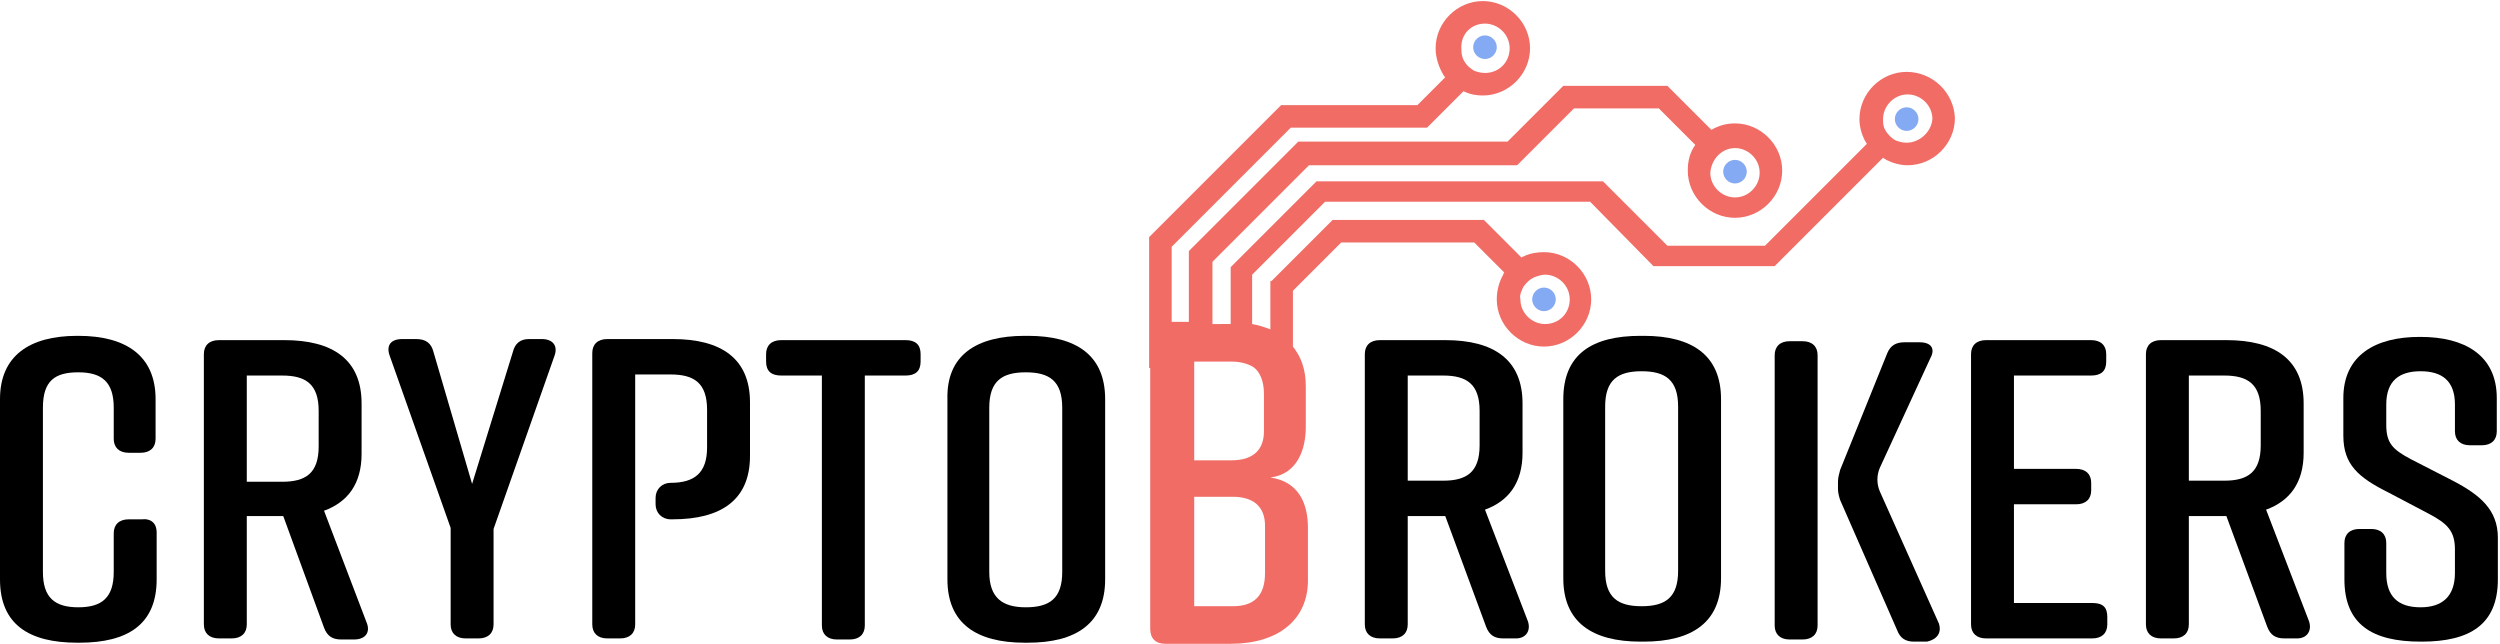 <?xml version="1.0" encoding="utf-8"?>
<!-- Generator: Adobe Illustrator 26.3.1, SVG Export Plug-In . SVG Version: 6.00 Build 0)  -->
<svg version="1.1" id="Слой_1" xmlns="http://www.w3.org/2000/svg" xmlns:xlink="http://www.w3.org/1999/xlink" x="0px" y="0px"
	 viewBox="0 0 233 60" style="enable-background:new 0 0 233 60;" xml:space="preserve">
<style type="text/css">
	.st0{fill:#83AAF2;}
	.st1{fill:#F06C65;}
</style>
<path d="M107.3,22.1L107.3,22.1L107.3,22.1L107.3,22.1z"/>
<path d="M136.8,7.4c-0.5-0.2-0.9-0.6-1.2-1l0.1-0.1L136.8,7.4z"/>
<path d="M145.8,8.1L145.8,8.1L145.8,8.1L145.8,8.1z"/>
<path d="M110.9,23.5L110.9,23.5L110.9,23.5L110.9,23.5z"/>
<path d="M122.6,16.8L122.6,16.8L122.6,16.8L122.6,16.8z"/>
<path d="M143.2,25.3l-1.5,1.5l-0.6-0.6c0.4-0.6,0.9-1.1,1.6-1.4L143.2,25.3L143.2,25.3z"/>
<path d="M145.8,8.1L145.8,8.1L145.8,8.1L145.8,8.1z"/>
<path d="M165.3,24.9L165.3,24.9L165.3,24.9L165.3,24.9z"/>
<path d="M176.2,14L176.2,14c-0.7-0.3-1.2-0.8-1.5-1.5l0,0L176.2,14z"/>
<path d="M14.6,49.6V54c0,4.2-2.7,5.9-7.2,5.9H7.2C2.7,59.9,0,58.2,0,54V37.2c0-4,2.7-5.9,7.2-5.9h0.1c4.5,0,7.2,1.9,7.2,5.9v3.7
	c0,0.8-0.5,1.3-1.4,1.3H12c-0.9,0-1.4-0.5-1.4-1.3V38c0-2.4-1.1-3.3-3.3-3.3C5.1,34.7,4,35.5,4,38v15.3c0,2.4,1.1,3.3,3.3,3.3
	c2.2,0,3.3-0.9,3.3-3.3v-3.6c0-0.8,0.5-1.3,1.4-1.3h1.2C14.1,48.3,14.6,48.8,14.6,49.6L14.6,49.6z"/>
<path d="M33,59.6h-1.2c-0.8,0-1.3-0.3-1.6-1.1l-3.8-10.4H23v10.1c0,0.8-0.5,1.3-1.4,1.3h-1.2c-0.9,0-1.4-0.5-1.4-1.3V33
	c0-0.8,0.5-1.3,1.4-1.3h6.1c4.5,0,7.2,1.8,7.2,5.9v4.7c0,2.8-1.3,4.5-3.5,5.3l4,10.5C34.5,58.9,34.1,59.6,33,59.6L33,59.6z M23,44.9
	h3.3c2.2,0,3.4-0.8,3.4-3.3v-3.3c0-2.5-1.2-3.3-3.4-3.3H23V44.9L23,44.9z"/>
<path d="M46,58.2c0,0.8-0.5,1.3-1.4,1.3h-1.2c-0.9,0-1.4-0.5-1.4-1.3v-9l-5.7-16.1c-0.3-0.9,0.1-1.5,1.2-1.5h1.3
	c0.9,0,1.4,0.4,1.6,1.2L44,45.1l3.8-12.3c0.2-0.8,0.7-1.2,1.5-1.2h1.2c1,0,1.5,0.6,1.2,1.5L46,49.3L46,58.2L46,58.2z"/>
<path d="M62.7,31.6h-6.1c-0.9,0-1.4,0.5-1.4,1.3v25.3c0,0.8,0.5,1.3,1.4,1.3h1.2c0.9,0,1.4-0.5,1.4-1.3V34.9h3.3
	c2.2,0,3.4,0.8,3.4,3.3v3.5c0,2.4-1.2,3.3-3.4,3.3c-0.8,0-1.4,0.6-1.4,1.4V47c0,0.8,0.6,1.4,1.4,1.4h0.2c4.5,0,7.2-1.8,7.2-5.9v-5
	C69.9,33.4,67.2,31.6,62.7,31.6z"/>
<path d="M85.8,33v0.7c0,0.9-0.5,1.3-1.4,1.3h-3.8v23.3c0,0.8-0.5,1.3-1.4,1.3H78c-0.9,0-1.4-0.5-1.4-1.3V35h-3.8
	c-0.9,0-1.4-0.4-1.4-1.3V33c0-0.8,0.5-1.3,1.4-1.3h11.6C85.3,31.7,85.8,32.1,85.8,33L85.8,33z"/>
<path d="M95.5,31.3h0.3c4.5,0,7.2,1.8,7.2,5.9V54c0,4.1-2.7,5.9-7.2,5.9h-0.3c-4.5,0-7.2-1.8-7.2-5.9V37.2
	C88.2,33.1,91,31.3,95.5,31.3z M95.6,56.6c2.2,0,3.4-0.8,3.4-3.3V38c0-2.5-1.2-3.3-3.4-3.3c-2.2,0-3.4,0.8-3.4,3.3v15.3
	C92.2,55.7,93.4,56.6,95.6,56.6z"/>
<path d="M142.4,57.9l-4-10.4c2.2-0.8,3.5-2.5,3.5-5.3v-4.6c0-4.1-2.7-5.9-7.2-5.9h-6.1c-0.9,0-1.4,0.5-1.4,1.3v25.2
	c0,0.8,0.5,1.3,1.4,1.3h1.2c0.9,0,1.4-0.5,1.4-1.3V48.1h3.5l3.8,10.3c0.3,0.8,0.8,1.1,1.6,1.1h1.2C142.2,59.5,142.7,58.8,142.4,57.9
	L142.4,57.9z M137.9,41.5c0,2.5-1.2,3.3-3.4,3.3h-3.3V35h3.3c2.2,0,3.4,0.8,3.4,3.3V41.5z"/>
<path d="M153.2,31.3h-0.3c-4.5,0-7.2,1.7-7.2,5.9v16.7c0,4.1,2.7,5.9,7.2,5.9h0.3c4.5,0,7.2-1.8,7.2-5.9V37.2
	C160.4,33.1,157.7,31.3,153.2,31.3z M156.4,53.2c0,2.5-1.2,3.3-3.4,3.3c-2.2,0-3.4-0.8-3.4-3.3V37.9c0-2.5,1.2-3.3,3.4-3.3
	c2.2,0,3.4,0.8,3.4,3.3V53.2z"/>
<path d="M180.7,58.1l-5.5-12.3c-0.3-0.7-0.3-1.5,0-2.2l4.7-10.2c0.5-0.9,0.1-1.5-1-1.5h-1.4c-0.8,0-1.3,0.3-1.6,1l-4.4,10.9
	c-0.1,0.4-0.2,0.7-0.2,1.1v0.7c0,0.3,0.1,0.7,0.2,1l5.3,12.1c0.3,0.8,0.8,1.1,1.6,1.1h1.2C180.5,59.6,181,59,180.7,58.1L180.7,58.1z
	 M168,31.8h-1.2c-0.9,0-1.4,0.5-1.4,1.3v25.2c0,0.8,0.5,1.3,1.4,1.3h1.2c0.9,0,1.4-0.5,1.4-1.3V33.1C169.4,32.3,168.9,31.8,168,31.8
	z"/>
<path d="M195,56.2h-7.3V47h5.8c0.9,0,1.4-0.5,1.4-1.3V45c0-0.8-0.5-1.3-1.4-1.3h-5.8v-8.7h7.2c0.9,0,1.4-0.4,1.4-1.3V33
	c0-0.8-0.5-1.3-1.4-1.3h-9.8c-0.9,0-1.4,0.5-1.4,1.3v25.2c0,0.8,0.5,1.3,1.4,1.3h9.9c0.9,0,1.4-0.5,1.4-1.3v-0.7
	C196.4,56.6,196,56.2,195,56.2L195,56.2z"/>
<path d="M215.2,57.9l-4-10.4c2.2-0.8,3.5-2.5,3.5-5.3v-4.6c0-4.1-2.7-5.9-7.2-5.9h-6.1c-0.9,0-1.4,0.5-1.4,1.3v25.2
	c0,0.8,0.5,1.3,1.4,1.3h1.2c0.9,0,1.4-0.5,1.4-1.3V48.1h3.5l3.8,10.3c0.3,0.8,0.8,1.1,1.6,1.1h1.2C215,59.5,215.5,58.8,215.2,57.9
	L215.2,57.9z M210.7,41.5c0,2.5-1.2,3.3-3.4,3.3H204V35h3.3c2.2,0,3.4,0.8,3.4,3.3V41.5z"/>
<path d="M228.6,44.8l-3.9-2c-1.7-0.9-2.3-1.5-2.3-3.2v-1.9c0-2.2,1.2-3.1,3.2-3.1s3.2,0.9,3.2,3.1v2.5c0,0.8,0.5,1.3,1.4,1.3h1.1
	c0.9,0,1.4-0.5,1.4-1.3v-3.1c0-4-3-5.7-7.1-5.7h-0.1c-4.1,0-7.1,1.7-7.1,5.7v3.5c0,2.7,1.4,3.9,4.2,5.3l3.8,2
	c1.7,0.9,2.4,1.6,2.4,3.3v2.2c0,2.2-1.2,3.2-3.2,3.2c-2.1,0-3.2-1-3.2-3.2v-2.8c0-0.8-0.5-1.3-1.4-1.3h-1.1c-0.9,0-1.4,0.5-1.4,1.3
	V54c0,4.2,2.6,5.8,7.1,5.8h0.1c4.5,0,7.1-1.6,7.1-5.8v-3.9C232.8,47.5,231.1,46.1,228.6,44.8L228.6,44.8z"/>
<path class="st0" d="M138.4,5.5c0.6,0,1.1-0.5,1.1-1.1s-0.5-1.1-1.1-1.1c-0.6,0-1.1,0.5-1.1,1.1S137.8,5.5,138.4,5.5z"/>
<path class="st0" d="M161.7,17.1c0.6,0,1.1-0.5,1.1-1.1c0-0.6-0.5-1.1-1.1-1.1s-1.1,0.5-1.1,1.1C160.6,16.6,161.1,17.1,161.7,17.1z"
	/>
<path class="st0" d="M177.7,12.2c0.6,0,1.1-0.5,1.1-1.1c0-0.6-0.5-1.1-1.1-1.1c-0.6,0-1.1,0.5-1.1,1.1
	C176.6,11.7,177.1,12.2,177.7,12.2z"/>
<path class="st0" d="M143.9,29c0.6,0,1.1-0.5,1.1-1.1s-0.5-1.1-1.1-1.1c-0.6,0-1.1,0.5-1.1,1.1S143.3,29,143.9,29z"/>
<path class="st1" d="M177.7,6.7c-2.4,0-4.4,2-4.4,4.4c0,0.7,0.2,1.4,0.5,2c0.1,0.1,0.1,0.2,0.2,0.3l-9.5,9.5h-9.1l-6-6l0,0v0h-26.7
	l-8,8l0,0h0v5.3H113v-5.8l9-9h19.4l5.3-5.3h7.9l3.4,3.4c-0.5,0.7-0.7,1.5-0.7,2.4c0,2.4,2,4.4,4.4,4.4c2.4,0,4.4-2,4.4-4.4
	c0-2.4-2-4.4-4.4-4.4c-0.8,0-1.5,0.2-2.2,0.6l0,0l-4.1-4.1h-9.7l0,0l-5.2,5.2h-19.5v0l-10.2,10.2l0,0v6.6h-1.6V23l11.1-11.1h12.7v0
	l0,0l3.4-3.4c0.6,0.3,1.2,0.4,1.8,0.4c2.4,0,4.4-2,4.4-4.4s-2-4.4-4.4-4.4c-2.4,0-4.4,2-4.4,4.4c0,0.9,0.3,1.8,0.8,2.6
	c0,0,0.1,0.1,0.1,0.1l-2.6,2.6h-12.7l-12.3,12.3v12.2h0.1v24.3c0,0.9,0.5,1.4,1.4,1.4h6.1c4.5,0,7.2-2.3,7.2-5.9v-4.9
	c0-2.2-0.8-4.3-3.5-4.7c2.5-0.3,3.3-2.6,3.3-4.7v-3.8c0-1.5-0.4-2.7-1.2-3.7v-5.2l4.5-4.5h12.4l2.8,2.8c-0.1,0.1-0.1,0.2-0.1,0.2
	c-0.4,0.7-0.6,1.5-0.6,2.3c0,2.4,2,4.4,4.4,4.4c2.4,0,4.4-2,4.4-4.4s-2-4.4-4.4-4.4c-0.6,0-1.2,0.1-1.7,0.3
	c-0.1,0.1-0.3,0.1-0.4,0.2l-3.5-3.5h-14.1l-5.7,5.7l0,0h-0.1v4.5c-0.5-0.2-1.1-0.4-1.7-0.5v-4.6l6.8-6.8h24.7l5.9,6l0.4,0h10.9
	l10.1-10.1c0.1,0.1,0.2,0.1,0.3,0.2c0.6,0.3,1.3,0.5,2,0.5c2.4,0,4.4-2,4.4-4.4C182.1,8.6,180.1,6.7,177.7,6.7L177.7,6.7z
	 M161.7,13.8c1.2,0,2.3,1,2.3,2.3c0,1.2-1,2.3-2.3,2.3c-1.2,0-2.3-1-2.3-2.3C159.5,14.8,160.5,13.8,161.7,13.8z M138.4,2.2
	c1.2,0,2.3,1,2.3,2.3s-1,2.3-2.3,2.3c-0.4,0-0.7-0.1-1-0.2c-0.3-0.2-0.6-0.4-0.8-0.7c-0.3-0.4-0.4-0.8-0.4-1.3
	C136.1,3.2,137.1,2.2,138.4,2.2L138.4,2.2z M142,26.7c0.3-0.4,0.6-0.7,1.1-0.9c0.3-0.1,0.6-0.2,0.9-0.2c1.2,0,2.3,1,2.3,2.3
	s-1,2.3-2.3,2.3c-1.2,0-2.3-1-2.3-2.3C141.6,27.5,141.8,27.1,142,26.7L142,26.7z M117.9,53.4c0,2.1-1,3.1-3,3.1h-3.6V46.3h3.6
	c1.9,0,3,0.9,3,2.7V53.4z M117.8,36.7v3.5c0,1.8-1.1,2.7-3,2.7h-3.5v-9.2h3.5c0.8,0,1.5,0.2,2,0.5C117.4,34.6,117.8,35.5,117.8,36.7
	z M177.7,13.3c-0.4,0-0.7-0.1-1-0.2c-0.4-0.2-0.8-0.6-1-1c-0.2-0.3-0.2-0.7-0.2-1c0-1.2,1-2.3,2.3-2.3c1.2,0,2.3,1,2.3,2.3
	C180,12.3,178.9,13.3,177.7,13.3L177.7,13.3z"/>
</svg>
